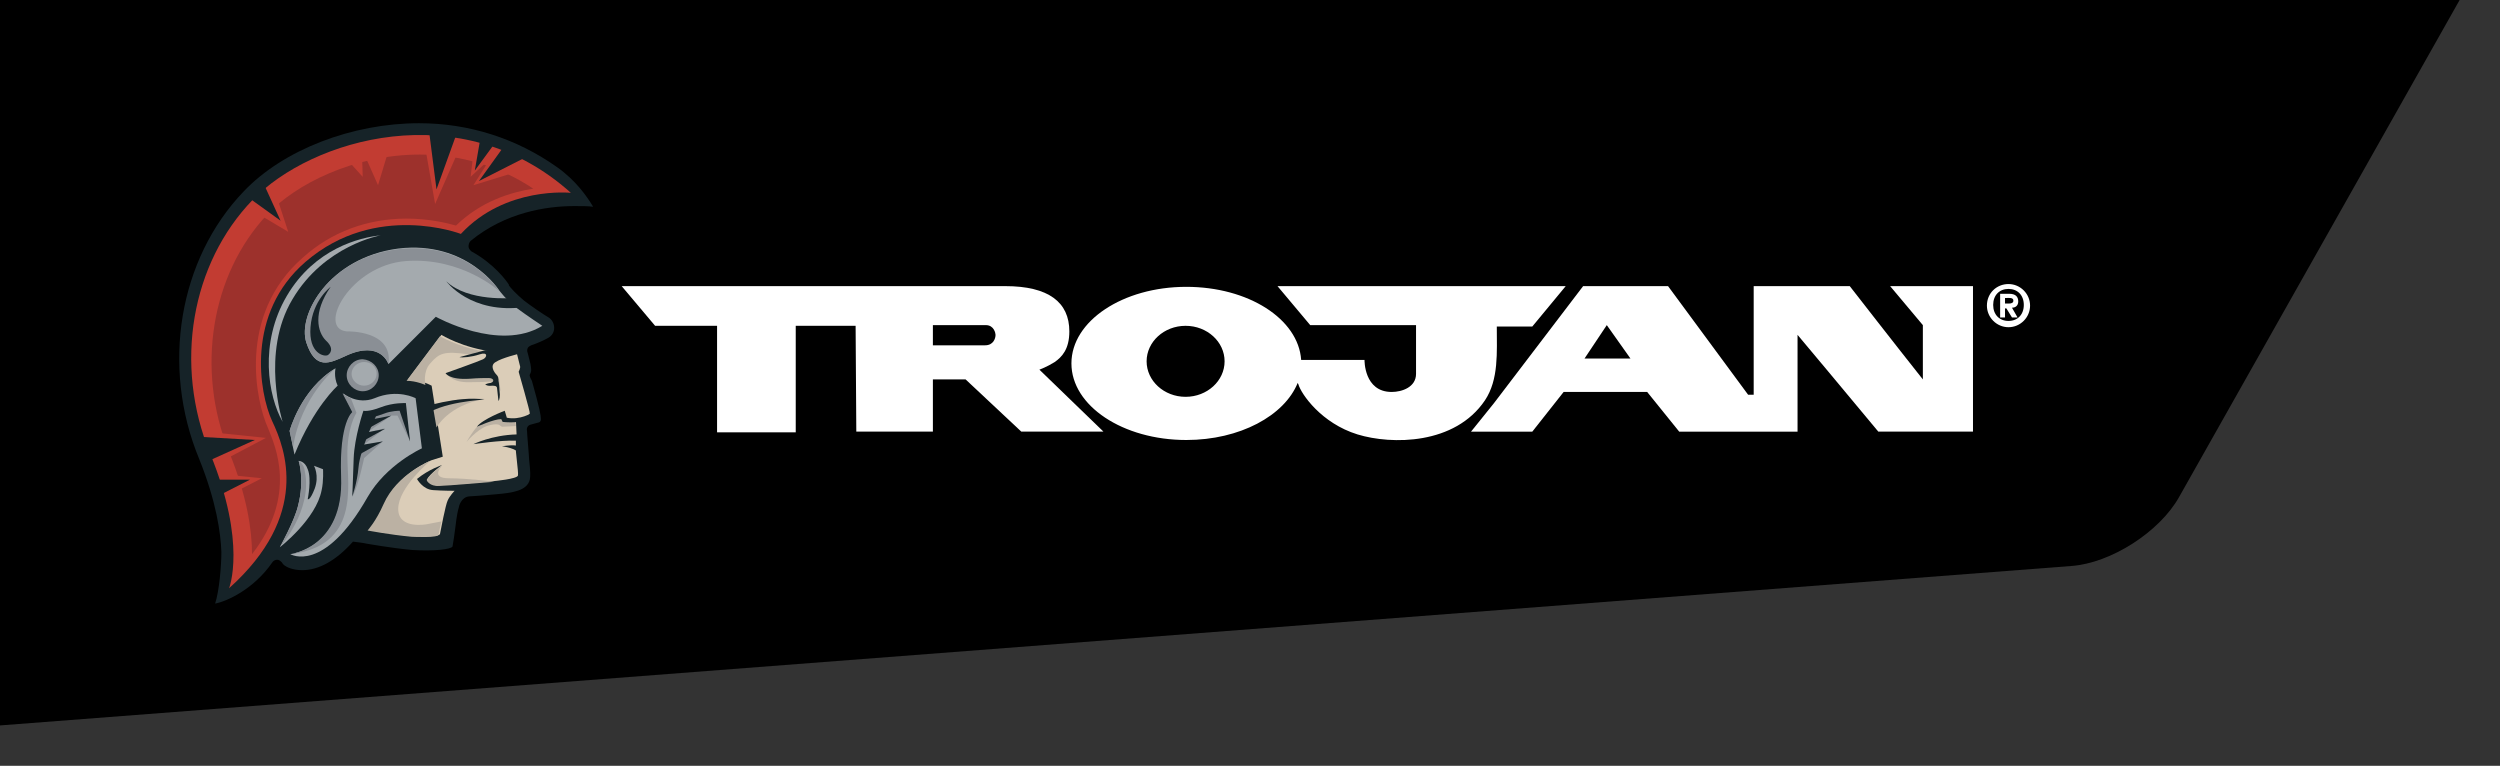 <svg xml:space="preserve" style="enable-background:new 0 0 359.1 110;" viewBox="0 0 359.1 110" height="110px" width="359.1px" y="0px" x="0px" xmlns:xlink="http://www.w3.org/1999/xlink" xmlns="http://www.w3.org/2000/svg" id="Layer_1" version="1.1">
<rect x="0" y="0" width="359.1" height="110" fill="#333333" stroke="none"/>
<style type="text/css">
	.st0{fill:#FFFFFF;}
	.st1{fill:#162328;}
	.st2{fill:#DBCDB8;}
	.st3{fill:#A4AAAE;}
	.st4{fill:#8A8F95;}
	.st5{fill:#BBB1A3;}
	.st6{fill:#C23C32;}
	.st7{fill:#9D312C;}
</style>
<g>
	<path d="M0,0v104.2l297.5-22.9c5.7-0.4,12.7-4.9,15.5-9.9L353.3,0H0z"></path>
	<path d="M158.5,62l-9.2-8.9c0,0,1.1-0.4,2.2-1.1c1-0.7,2.1-1.8,2.1-4.4c0-4.2-3-6.5-9.2-6.5H89.3l4.8,5.7h8.9v15.3
		h11.3V46.8h8.6L123,62h11v-7.5h4.7l8,7.5H158.5z M143,48.1c0,0.5-0.3,1.5-1.5,1.5H134v-2.9h7.6C142.8,46.7,143,47.9,143,48.1" class="st0"></path>
	<path d="M224.9,41.1h-41.4l4.7,5.6h15.2v7c0,1.9-2,2.6-3.5,2.6c-4,0-3.9-4.6-3.9-4.6h-9.1c-0.4-5.9-7.6-10.5-16.5-10.5
		c-9.1,0-16.5,4.9-16.5,11s7.4,11,16.5,11c7.7,0,14.1-3.5,16-8.2l0.1,0.2c0.4,1.4,3.3,5.6,8.5,7.2c4.9,1.5,14,1.5,18.3-4.9
		c2-3,1.7-6.9,1.7-10.6h5.1L224.9,41.1z M170.3,57c-3.1,0-5.6-2.3-5.6-5.1s2.5-5.1,5.6-5.1s5.6,2.3,5.6,5.1
		C175.9,54.7,173.4,57,170.3,57" class="st0"></path>
	<path d="M283.4,41.1h-11.9l4.7,5.6v7.8c-3.5-4.4-10.5-13.4-10.5-13.4h-13.8v15.6h-0.8l-11.5-15.6h-12.2l-12.8,16.8
		l-3.3,4.1h8.8l4.5-5.7h12l4.6,5.7h17V48.1c0,0,7.8,9.3,11.6,13.9c0,0,12.1,0,13.6,0L283.4,41.1z M227.6,51.5l3.2-4.8l3.4,4.8H227.6
		z" class="st0"></path>
	<path d="M30.9,86.7c0.6-1.8,0.9-5.5,0.9-7.4c-0.1-2.7-0.7-7.2-3.2-13.4c-5.5-13.3-2.9-28.7,6.4-38.4
		c5.7-6,15.6-9.8,25.2-9.8c7.2,0,14,2.2,19.8,6.3c2.7,1.9,4.3,4.2,5.2,5.7c-0.7-0.1-1.6-0.1-2.7-0.1c-4,0-9.9,0.9-14.9,5
		c-0.2,0.2-0.3,0.5-0.3,0.8s0.2,0.5,0.4,0.7c3.3,1.8,5.1,4.3,5.4,4.8c0,0,0,0,0,0.1c0.2,0.3,1.1,1.3,2.2,2.2c0.9,0.7,2.8,2,3.5,2.4
		c0.5,0.3,0.8,0.9,0.8,1.5s-0.3,1.1-0.8,1.4c-0.7,0.4-1.6,0.8-2.5,1.1c-0.2,0.1-0.4,0.2-0.5,0.4s-0.1,0.5,0,0.7l0.4,1.6
		c0.1,0.7,0.2,1-0.1,1.5c-0.1,0.2,0.2,0.7,0.3,0.9c1.1,3.9,1.3,5,1.3,5.5c0,0.4-0.3,0.5-0.4,0.5c-0.4,0.1-0.7,0.2-1.1,0.3
		s-0.6,0.5-0.5,0.9c0,0.4,0.3,3.7,0.3,4.1c0.2,1.8,0.2,2.4,0.1,2.9c-0.4,1.6-2.5,1.9-4.9,2.1c-0.1,0-2,0.2-3.8,0.3
		c-1.2,0.1-1.5,1.5-1.5,1.6c-0.1,0.3-0.3,1.1-0.5,2.9c-0.1,0.9-0.3,2.1-0.4,2.7c-0.2,0.4-2.6,0.7-5.8,0.5c-3.2-0.3-6.4-0.9-6.5-0.9
		c-0.3-0.1-2-0.3-2-0.3c-2.4,2.7-4.9,4.1-7.3,4.1c-1.4,0-2.3-0.5-2.4-0.6c-0.2-0.1-0.4-0.3-0.5-0.5c-0.2-0.2-0.4-0.4-0.7-0.4l0,0
		c-0.3,0-0.6,0.2-0.7,0.4C36.4,84.7,32.5,86.4,30.9,86.7" class="st1"></path>
	<path d="M74.2,62.4c-3.6,0.1-6.2,1.4-6.2,1.4s4-0.6,6.1-0.5c0,0,0,0.4,0,0.9c-0.1,0.5,0.4,3.6,0.3,4.1S71,69.1,71,69.1
		s-7,0.6-7.9,0.6c-1.4,0.1-1.8-0.8-1.8-0.8c0.5-0.9,2.2-2.1,2.2-2.1s-1.9,0.6-3.6,2c0,0,0.8,1.5,2.3,1.6c1.4,0.1,3.1,0.1,3.1,0.1
		s-0.7,0.7-1,1.4c-0.3,0.6-1,4.3-1.1,4.8S59.5,77,59.3,77c-3.2-0.3-6.3-0.9-6.3-0.9s1.2-1.3,2.3-3.8c1.9-4.3,6.7-6.2,6.7-6.2
		l1.6-0.5L62,55.4c0,0-1.6-0.9-3.4-0.9l4.8-6.4c0,0,3.1,1.9,7.4,2.4c2.1,0.2,3.4,0.1,3.4,0.1s0.4,1.6,0.5,2c0.1,0.2-0.2,0.8-0.2,0.8
		s1.7,5.9,1.6,6c-0.1,0.2-0.8,0.9-2,0.8L74.2,62.4z" class="st2"></path>
	<path d="M77.9,46.8c0,0-2.4-1.6-3.6-2.5c-1.6-1.2-2.6-2.6-2.6-2.6s-4.6-7.2-14.5-6C47.3,37,42.7,45.2,44,49.2
		s3.3,3,5.7,1.9c5-2.3,6.1,1.2,6.1,1.2l6.8-6.8C62.6,45.5,71.7,50.6,77.9,46.8" class="st3"></path>
	<path d="M55.8,52.3c0,0-1.1-3.5-6.1-1.2c-2.4,1.1-4.3,2.1-5.7-1.9c-1.3-4,3.3-12.2,13.2-13.4c10-1.2,14.5,6,14.5,6
		s-5.4-4.9-13.4-4.3c-8,0.6-12.8,9.7-8.5,10.1C49.9,47.6,56.5,47.4,55.8,52.3" class="st4"></path>
	<path d="M59.7,57.2c0,0-2.6-1.4-5.9,0c-2.5,1-4.5-0.7-4.5-0.7l1.4,2.7c0,0-1.9,1.5-1.6,9.3c0.4,10.3-7.4,11.1-7.4,11.1
		s4.8,2.9,11.1-8.2c2.7-4.7,7.8-7,7.8-7L59.7,57.2z" class="st3"></path>
	<path d="M41.6,79.6c0,0,7.8-0.8,7.4-11.1c-0.3-7.9,1.6-9.3,1.6-9.3l-1.4-2.7c0,0,0.6,0.5,1.2,0.7l0.8,2.1
		c0,0-1.4,2.1-1.3,6.3C49.9,69.8,51.7,78.5,41.6,79.6" class="st4"></path>
	<path d="M42.9,66.2c0,0,0.9,2.7-0.1,6.5c-0.5,2.1-2.6,5.9-2.6,5.9s5.2-4,6-8.2c0.3-1.3,0.2-3,0.2-3l-1.3-0.5
		c0,0,0.8,1.4,0.1,3.3c-0.7,1.8-1,1.5-1,1.5s0.6-2.9,0-4.3C43.8,66.2,42.9,66.2,42.9,66.2" class="st3"></path>
	<path d="M42.9,66.2c0,0,0.9,2.7-0.1,6.5c-0.5,2.1-2.6,5.9-2.6,5.9s4.7-5.3,3.6-10.8C43.7,66.6,42.9,66.2,42.9,66.2" class="st4"></path>
	<path d="M54.7,33.8c-3,0.3-9.5,1.9-13.5,8.7s-2.7,14.4-0.6,18.1c0,0-3.2-9.9,1.4-17.6C46.6,35.2,54.7,33.8,54.7,33.8" class="st3"></path>
	<path d="M48.2,52.9c-5,3-6.6,9-6.6,9l0.7,3.4c2.8-6.9,6.2-9.9,6.2-9.9C47.9,54.1,48.2,52.9,48.2,52.9" class="st3"></path>
	<path d="M48.2,52.9c-5,3-6.6,9-6.6,9l0.5,2.3C43.2,57,48.2,52.9,48.2,52.9" class="st4"></path>
	<path d="M73.7,42.8c0,0-6.5,0.6-9.6-2.4c0,0,3.5,4.8,11.3,3.7" class="st1"></path>
	<path d="M54.4,53.9c0,1.2-1,2.3-2.3,2.3c-1.2,0-2.3-1-2.3-2.3c0-1.2,1-2.3,2.3-2.3C53.4,51.7,54.4,52.7,54.4,53.9" class="st4"></path>
	<path d="M54.1,53.7c0,0.9-0.8,1.7-1.8,1.7s-1.8-0.8-1.8-1.7s0.8-1.7,1.8-1.7S54.1,52.7,54.1,53.7" class="st3"></path>
	<path d="M74.4,64.1c0,0-0.2-0.3-2.3,0c0,0,2.4,0.3,2.5,1.2" class="st1"></path>
	<path d="M69.6,57.3c-5.2,0.9-6.9,4.1-6.9,4.1c-0.3-1.7-0.5-2.9-0.5-2.9s2.2-0.9,3.7-1.1C68,57.1,69.6,57.3,69.6,57.3" class="st5"></path>
	<path d="M60.4,58.6c0,0,5.3-1.8,9.2-1.2c0,0-6.5,0.3-8.9,2.5" class="st1"></path>
	<path d="M61.1,55.3c0,0-1.3-0.6-2.7-0.6l4.8-6.4c0,0,2.4,1.4,5.8,2.1c0.5,0.1-1.4,0.6-1.7,0.5
		c-3.5-0.5-4.2-0.2-5.5,1.3C60.7,53.4,61.1,55.3,61.1,55.3" class="st5"></path>
	<path d="M63.4,74.9c-0.2,0.8-0.3,1.4-0.4,1.9c-0.1,0.5-3.7,0.3-3.9,0.3c-3.2-0.3-6.3-0.9-6.3-0.9s1.2-1.3,2.3-3.8
		c1.9-4.3,6.7-6.2,6.7-6.2s-4.6,3.8-4.6,6.9c0,3,4.1,2.2,4.1,2.2L63.4,74.9z" class="st5"></path>
	<path d="M71,69.2c0,0-7,0.6-7.9,0.6c-1.4,0.1-1.8-0.8-1.8-0.8c0.5-1,2.2-2.1,2.2-2.1s-1.8,1.8,1,1.8
		C67.2,68.7,71,69.2,71,69.2" class="st5"></path>
	<path d="M68.8,61c0,0-0.7,0.6-1.8,2.5c0,0,1.4-1.7,2.9-2.3c1.6-0.5,1.9-0.1,1.9-0.1l0.3,0.2l2-0.1L74,60.4l-1.6-0.3
		L72,59.7L68.8,61z" class="st5"></path>
	<path d="M76.4,59.3c0,0-1.7,1.1-3.6,0.7l-0.3-1c0,0-3.2,1.2-4,2.3c0,0,2.4-1.1,3.5-1.1l0.2,0.4c0,0,2.1,0.3,4.1-0.4" class="st1"></path>
	<path d="M47.5,41.2c0,0-2.6,1.9-2.9,5.8c-0.3,3.8,2,4.3,2.5,4c0.3-0.2,1-0.9-0.3-2.1C45.6,47.7,44.9,44.9,47.5,41.2" class="st1"></path>
	<path d="M32.9,84.5c0,0,2.6-6.4-2.7-19.3s-2.7-27.4,6.1-36.5c8.4-8.7,29.9-15.2,45.7-1c0,0-9.4-1-15.8,5.9
		c0,0-12.2-4.7-22.3,4c-8.6,7.4-6.7,18.8-4.8,22.9C41,64.5,44.6,74,32.9,84.5" class="st6"></path>
	<path d="M36.2,79.6c0-3.4-0.7-8.3-3.3-14.7c-4.8-11.8-2.6-25.5,5.5-34.1c4-4.3,12.4-8.6,21.9-8.6
		c5.9,0,11.5,1.7,16.3,4.9c-3.2,0.5-7.5,1.8-11.1,5.3c-1.4-0.4-4-1-7.1-1c-5.6,0-10.8,1.9-14.9,5.6c-9.5,8.3-6.7,20.8-5,24.5
		C39.5,64,42.8,71.1,36.2,79.6" class="st7"></path>
	<path d="M58.9,63.4l-1.8-3.7h-0.9l-3.6,2.5l2.7-0.7L52.1,64l2.9-0.6l-2.7,2.4c0,0-0.8,4-1.7,5.6l0.7-7.1l1.7-4.9
		l4.6-0.8l0.5,0.6L58.9,63.4z" class="st4"></path>
	<path d="M58.9,63.4l-0.6-5.5c0,0-1.8-0.1-3.6,0.6c-1.8,0.7-2.5,0.5-2.5,0.5s-1.3,3.8-1.4,6.9c-0.1,3.1-0.2,5.4-0.2,5.4
		s0.7-1.9,0.9-4.2c0.2-2.5,2.5-7.3,2.5-7.3s0.7-0.2,1.2-0.4c1-0.4,2.2-0.4,2.2-0.4L58.9,63.4z" class="st1"></path>
	<polyline points="52.6,60.4 56.2,59.7 52.6,61.7" class="st1"></polyline>
	<polyline points="51.7,62.3 55.3,61.6 51.7,63.6" class="st1"></polyline>
	<polyline points="51.4,64 55,63.4 51.4,65.4" class="st1"></polyline>
	<polygon points="37.2,30.8 41.4,33.3 39.7,28.1" class="st6"></polygon>
	<polygon points="52.3,22.1 54.3,26.6 55.9,21.3" class="st6"></polygon>
	<polygon points="50.2,23.3 52.1,25.4 52,22.1" class="st6"></polygon>
	<polygon points="32.5,65.9 38.2,62.9 31.4,62.2" class="st6"></polygon>
	<polygon points="33.5,70.8 37.6,68.7 32.7,68.2" class="st6"></polygon>
	<polygon points="70.6,22.5 68,26.6 73.2,25" class="st6"></polygon>
	<polygon points="68,22 67.6,25.4 70.4,22.8" class="st6"></polygon>
	<polygon points="61.1,21.3 62.5,29.3 65.7,22" class="st6"></polygon>
	<polygon points="72.9,20.3 68.8,26 75.1,22.8" class="st1"></polygon>
	<polygon points="69.1,19.3 68.2,24.5 71.5,20" class="st1"></polygon>
	<polygon points="61.6,18.6 62.7,27.2 65.7,18.9" class="st1"></polygon>
	<polygon points="35.3,28.1 40.3,31.7 37.7,26" class="st1"></polygon>
	<polygon points="29.3,66.5 36.6,63.2 27.9,62.7" class="st1"></polygon>
	<polygon points="31,71.4 35.9,68.9 30.5,68.9" class="st1"></polygon>
	<path d="M64.1,53.6c0,0,0.7,1.4,3.4,1.3c2.7,0,3.5-0.2,3.2,0c0,0-0.4,0.2-0.8,0.1c0,0,0.3,0.3,1,0.4
		c0.7,0.1,0.8,0.3,1,0.8l-0.2-1.7L71.1,54l-0.7-0.2L64.1,53.6z" class="st5"></path>
	<path d="M66,51.3c0.4,0.1,1.7,0,2.9-0.4c1.2-0.4,1.1,0.4,0.5,0.7s-5.4,2-5.4,2s0.5,1,3.5,0.8c1.2-0.1,2.1-0.1,2.7-0.1
		c0.7,0,0.9,0.5,0.3,0.7c-0.2,0-0.8,0.2-0.8,0.2s0.2,0.3,1,0.2c0.3,0,0.7,0,0.7,0.4c0.1,0.9,0.2,1.8,0.2,1.8s0.2-0.2,0.2-0.9
		c-0.1-1.2-0.1-1.6-0.2-2c0-0.4,0-0.6-0.3-0.9c-0.3-0.3-1-1.3-0.1-1.8c0.9-0.6,3.4-1.2,3.4-1.2l-0.3-0.7l-4.6,0.2L66,51.3z" class="st1"></path>
	<path d="M288.5,40.8c1.7,0,3.1,1.4,3.1,3.1c0,1.7-1.4,3.1-3.1,3.1s-3.1-1.4-3.1-3.1C285.4,42.1,286.8,40.8,288.5,40.8
		 M288.5,46.1c1.3,0,2.2-0.9,2.2-2.3c0-1.4-0.9-2.3-2.2-2.3c-1.3,0-2.2,0.9-2.2,2.3C286.3,45.2,287.2,46.1,288.5,46.1 M287.3,42.2
		h1.3c0.9,0,1.3,0.4,1.3,1.1c0,0.6-0.4,0.9-0.9,0.9l0.8,1.4H289l-0.8-1.3H288v1.3h-0.7V42.2z M288,43.6h0.6c0.3,0,0.6-0.1,0.6-0.4
		c0-0.4-0.4-0.4-0.6-0.4H288V43.6z" class="st0"></path>
</g>
</svg>

